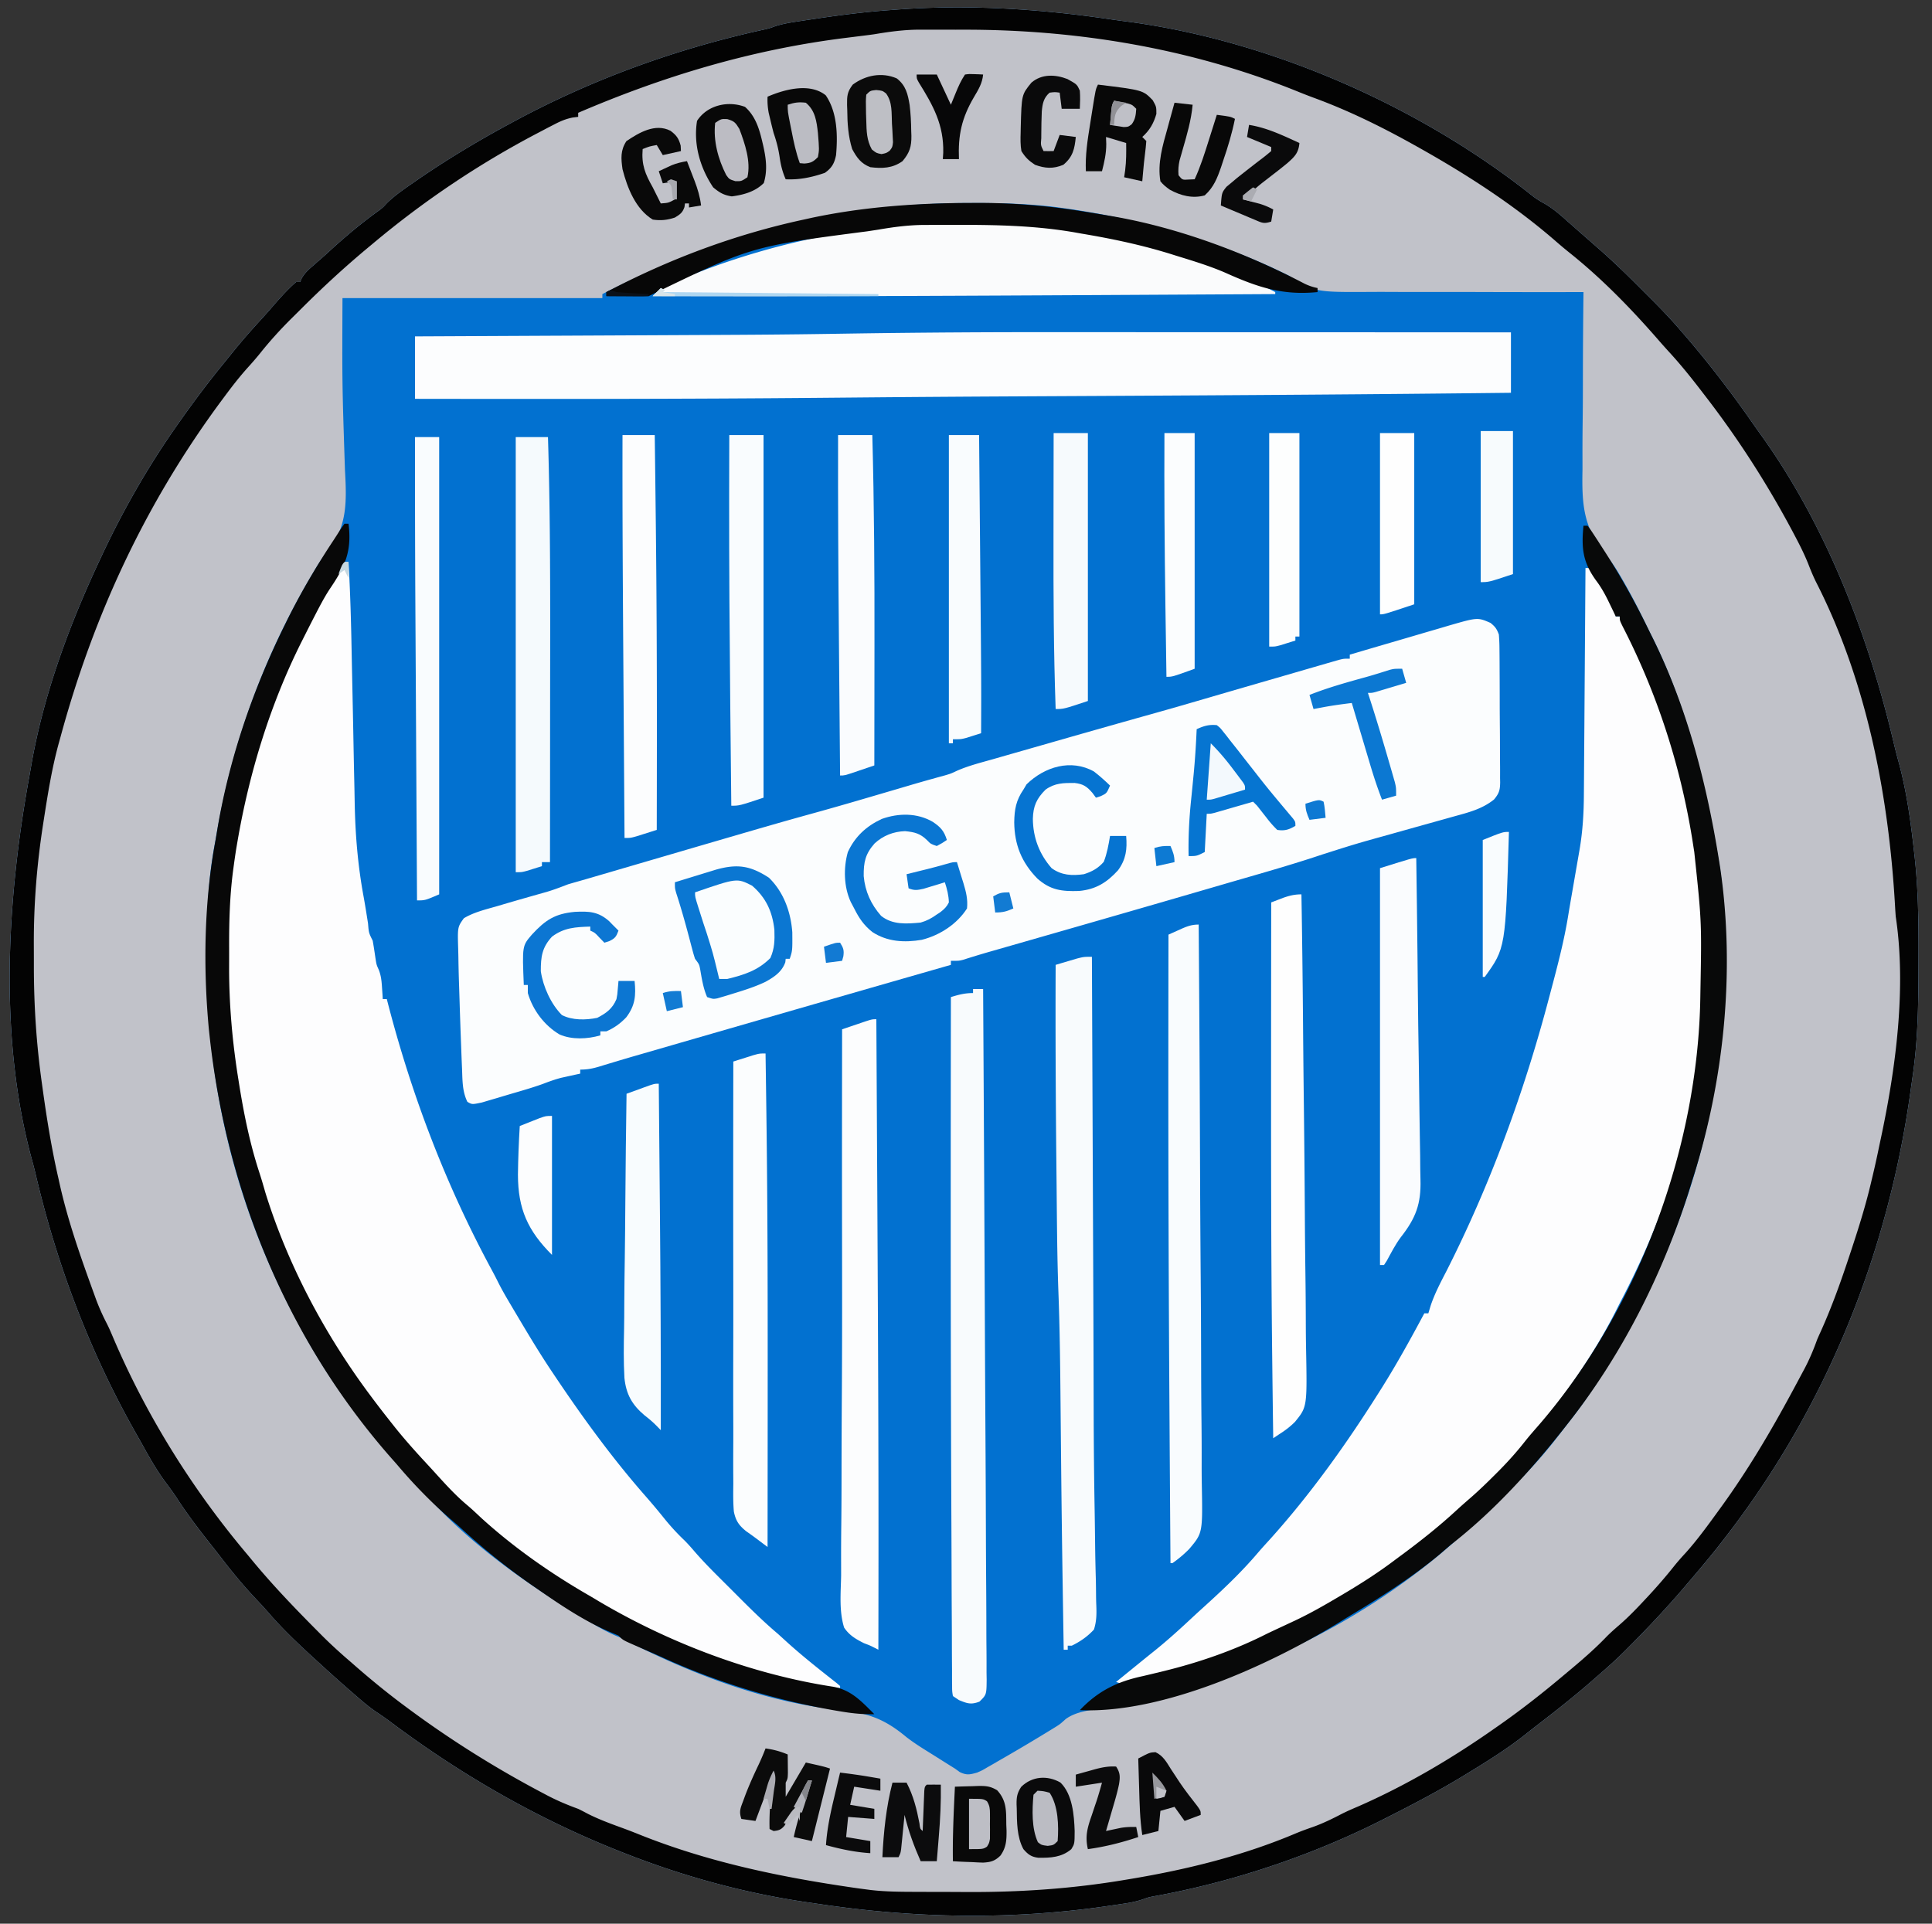 <svg xmlns="http://www.w3.org/2000/svg" width="959" height="955"><rect width="100%" height="100%" fill="#333333" stroke="none"/><path fill="#0271D0" d="M550.46 9.485c3.367.49 6.737.941 10.11 1.382 70.821 9.59 144.53 42.125 200.428 86.632 1.817 1.363 3.603 2.47 5.6 3.544 4.07 2.34 7.352 5.152 10.84 8.27.66.58 1.319 1.162 1.998 1.76q1.938 1.708 3.87 3.424c1.99 1.765 3.997 3.51 6.006 5.253q1.846 1.623 3.688 3.25l2.102 1.844c6.543 5.809 12.777 11.88 18.949 18.077q2.463 2.468 4.935 4.929C824.534 153.393 829.942 159 835 165l2.598 2.992c11.828 13.835 22.798 28.26 33.158 43.222a364 364 0 0 0 3.228 4.544c32.54 45.228 53.692 100.246 66.287 154.206.66 2.75 1.373 5.474 2.124 8.2 3.933 14.39 5.95 29.025 7.605 43.836l.267 2.298c1.904 16.704 2.095 33.341 2.045 50.14l-.007 4.174c-.045 18.88-.209 37.585-2.998 56.3a900 900 0 0 0-1.007 7.103C936.872 623.58 905.93 699.832 855 765l-2.129 2.738c-5.447 6.9-11.158 13.583-16.871 20.262l-1.836 2.148c-8.13 9.399-16.646 18.425-25.414 27.227l-1.967 1.98c-4.43 4.417-9.039 8.568-13.783 12.645q-1.606 1.407-3.21 2.816c-8.651 7.533-17.616 14.604-26.717 21.582a375 375 0 0 0-5.44 4.29C748.557 867.892 738.886 873.977 729 880l-2.14 1.313C714.564 888.82 701.85 895.5 689 902l-2.576 1.313c-35.591 18.006-74.912 31.133-114.18 38.182-2.382.494-2.382.494-5.161 1.499-2.972.97-5.75 1.545-8.837 2.006l-3.306.497-3.503.503-3.643.529c-46.819 6.641-94.04 5.75-140.762-1.227q-3.114-.462-6.23-.91c-31.28-4.576-61.37-12.81-90.802-24.392l-3.066-1.204c-40.502-16.107-77.945-37.682-112.825-63.765a145 145 0 0 0-7.234-5.082c-3.428-2.324-6.505-4.92-9.625-7.636l-1.861-1.61A779 779 0 0 1 160 827l-1.543-1.406c-8.865-8.086-17.648-16.19-25.46-25.32-2.02-2.3-4.104-4.528-6.202-6.754-6.167-6.567-11.808-13.405-17.28-20.556a677 677 0 0 0-5.035-6.429c-5.863-7.437-11.557-14.857-16.69-22.82-1.833-2.78-3.79-5.429-5.79-8.09-4.125-5.626-7.558-11.571-10.918-17.672a602 602 0 0 0-3.422-6.074c-23.026-40.62-39.328-83.623-49.978-129.04a217 217 0 0 0-1.854-7.179C-.704 515.065 3.463 446.083 14.62 385.094q.388-2.136.752-4.278C21.512 344.883 34.532 309.85 50 277l1.444-3.076C61.818 252.037 74.03 230.802 88 211l1.486-2.117c7.057-10.016 14.407-19.744 22.163-29.228a729 729 0 0 0 3.75-4.643c4.566-5.665 9.33-11.096 14.257-16.45a291 291 0 0 0 5.969-6.75c3.582-4.11 7.246-8.243 11.375-11.812h2l.719-1.738c1.56-2.755 3.391-4.374 5.781-6.45l2.723-2.386L161 127q2.471-2.247 4.937-4.5c7.096-6.383 14.44-12.47 22.211-18.016 1.986-1.525 1.986-1.525 4.016-3.75 3.663-3.532 7.66-6.342 11.836-9.234l2.65-1.843C221.242 79.607 236.41 70.417 252 62l2.52-1.37c39.46-21.351 81.549-36.55 125.363-46.087 2.254-.546 2.254-.546 4.931-1.528 3.42-1.09 6.706-1.691 10.252-2.234l2.022-.311q3.236-.493 6.474-.97l2.24-.335C417.838 7.37 429.855 5.865 442 5l2.199-.17c35.455-2.694 71.148-.532 106.261 4.655"/><path fill="#C1C2C9" d="M550.46 9.485c3.367.49 6.737.941 10.11 1.382 70.821 9.59 144.53 42.125 200.428 86.632 1.817 1.363 3.603 2.47 5.6 3.544 4.07 2.34 7.352 5.152 10.84 8.27.66.58 1.319 1.162 1.998 1.76q1.938 1.708 3.87 3.424c1.99 1.765 3.997 3.51 6.006 5.253q1.846 1.623 3.688 3.25l2.102 1.844c6.543 5.809 12.777 11.88 18.949 18.077q2.463 2.468 4.935 4.929C824.534 153.393 829.942 159 835 165l2.598 2.992c11.828 13.835 22.798 28.26 33.158 43.222a364 364 0 0 0 3.228 4.544c32.54 45.228 53.692 100.246 66.287 154.206.66 2.75 1.373 5.474 2.124 8.2 3.933 14.39 5.95 29.025 7.605 43.836l.267 2.298c1.904 16.704 2.095 33.341 2.045 50.14l-.007 4.174c-.045 18.88-.209 37.585-2.998 56.3a900 900 0 0 0-1.007 7.103C936.872 623.58 905.93 699.832 855 765l-2.129 2.738c-5.447 6.9-11.158 13.583-16.871 20.262l-1.836 2.148c-8.13 9.399-16.646 18.425-25.414 27.227l-1.967 1.98c-4.43 4.417-9.039 8.568-13.783 12.645q-1.606 1.407-3.21 2.816c-8.651 7.533-17.616 14.604-26.717 21.582a375 375 0 0 0-5.44 4.29C748.557 867.892 738.886 873.977 729 880l-2.14 1.313C714.564 888.82 701.85 895.5 689 902l-2.576 1.313c-35.591 18.006-74.912 31.133-114.18 38.182-2.382.494-2.382.494-5.161 1.499-2.972.97-5.75 1.545-8.837 2.006l-3.306.497-3.503.503-3.643.529c-46.819 6.641-94.04 5.75-140.762-1.227q-3.114-.462-6.23-.91c-31.28-4.576-61.37-12.81-90.802-24.392l-3.066-1.204c-40.502-16.107-77.945-37.682-112.825-63.765a145 145 0 0 0-7.234-5.082c-3.428-2.324-6.505-4.92-9.625-7.636l-1.861-1.61A779 779 0 0 1 160 827l-1.543-1.406c-8.865-8.086-17.648-16.19-25.46-25.32-2.02-2.3-4.104-4.528-6.202-6.754-6.167-6.567-11.808-13.405-17.28-20.556a677 677 0 0 0-5.035-6.429c-5.863-7.437-11.557-14.857-16.69-22.82-1.833-2.78-3.79-5.429-5.79-8.09-4.125-5.626-7.558-11.571-10.918-17.672a602 602 0 0 0-3.422-6.074c-23.026-40.62-39.328-83.623-49.978-129.04a217 217 0 0 0-1.854-7.179C-.704 515.065 3.463 446.083 14.62 385.094q.388-2.136.752-4.278C21.512 344.883 34.532 309.85 50 277l1.444-3.076C61.818 252.037 74.03 230.802 88 211l1.486-2.117c7.057-10.016 14.407-19.744 22.163-29.228a729 729 0 0 0 3.75-4.643c4.566-5.665 9.33-11.096 14.257-16.45a291 291 0 0 0 5.969-6.75c3.582-4.11 7.246-8.243 11.375-11.812h2l.719-1.738c1.56-2.755 3.391-4.374 5.781-6.45l2.723-2.386L161 127q2.471-2.247 4.937-4.5c7.096-6.383 14.44-12.47 22.211-18.016 1.986-1.525 1.986-1.525 4.016-3.75 3.663-3.532 7.66-6.342 11.836-9.234l2.65-1.843C221.242 79.607 236.41 70.417 252 62l2.52-1.37c39.46-21.351 81.549-36.55 125.363-46.087 2.254-.546 2.254-.546 4.931-1.528 3.42-1.09 6.706-1.691 10.252-2.234l2.022-.311q3.236-.493 6.474-.97l2.24-.335C417.838 7.37 429.855 5.865 442 5l2.199-.17c35.455-2.694 71.148-.532 106.261 4.655M299 146v2H170c-.173 42.62-.173 42.62 1.225 85.224.907 16.4 1.305 28.942-9.772 41.998-2.276 2.785-4.077 5.804-5.89 8.903l-1.076 1.804c-23.198 39.364-39.2 82.664-46.904 127.69q-.569 3.3-1.186 6.59c-3.358 18.096-3.769 35.932-3.772 54.291l-.006 3.475C102.631 540.852 117.961 601.727 148 657l1.133 2.11c12.33 22.924 27.71 44.34 44.867 63.89l1.848 2.148a475 475 0 0 0 22.84 24.665l1.545 1.559C234.398 765.48 250.443 777.852 267 789l2.093 1.41c8.221 5.497 16.61 10.677 25.157 15.653l2.42 1.41c3.713 2.134 7.318 4.005 11.33 5.527a491 491 0 0 1 6.312 3.188c31.886 16.062 67.967 29.332 103.654 32.886 13.397 1.456 21.543 4.634 31.78 13.163 4.426 3.463 9.242 6.352 14.004 9.326l2.855 1.804c2.46 1.553 4.922 3.101 7.395 4.633l2.419 1.746c3.368 1.636 5.015 1.261 8.581.254 2.543-1.1 2.543-1.1 4.984-2.555l2.809-1.597 2.957-1.723 3.066-1.762a953 953 0 0 0 23.371-13.925l1.98-1.217c2.108-1.35 2.108-1.35 4.856-3.826 5.053-3.648 11.375-4.228 17.377-5.305 3.827-.692 7.641-1.454 11.455-2.215l2.344-.466c60.49-12.188 120.827-42.12 166.324-84.143a165 165 0 0 1 4.138-3.686c5.727-4.901 11.07-10.157 16.385-15.495q2.272-2.278 4.554-4.548c7.324-7.319 14.226-14.862 20.587-23.037l1.4-1.798q1.467-1.887 2.926-3.778a929 929 0 0 1 2.978-3.832C787.483 694.845 794.437 684.21 801 673l1.06-1.786A406 406 0 0 0 809 659l1.331-2.422c29.835-54.692 45.964-115.44 45.919-177.765l-.002-2.736c-.042-16.774-.414-33.394-3.31-49.952l-.66-3.815c-6.611-37.528-16.014-74.206-33.307-108.383a380 380 0 0 1-2.76-5.61c-3.41-7.006-6.994-13.885-10.899-20.63l-1.16-2.013c-2.26-3.814-4.609-7.331-7.462-10.729-10.966-13.423-11.503-25.088-11.178-41.957q.003-3.826-.012-7.653c-.008-5.975.04-11.948.118-17.922.086-6.816.096-13.63.101-20.446.012-13.99.115-27.978.281-41.967l-2.004.004q-24.23.046-48.46-.032a4183 4183 0 0 0-23.435-.017q-10.223.027-20.446-.027a935 935 0 0 0-10.808-.003c-28.022.164-28.022.164-40.847-7.925-2.29-1.179-4.608-2.275-6.938-3.375l-2.043-.967c-32.524-14.789-68.278-24.56-103.644-29.408-.838-.115-1.677-.23-2.54-.35-14.207-1.832-28.346-2.104-42.648-2.087l-2.882.001c-63.762.11-123.697 16.28-180.305 45.186"/><path fill="#FBFDFE" d="M739.875 309.25c2.36 1.943 3.06 2.908 4.125 5.75a96 96 0 0 1 .306 7.627l.026 2.312c.024 2.52.032 5.038.04 7.557l.026 5.26q.024 5.513.028 11.024c.005 4.705.043 9.41.088 14.116.03 3.62.037 7.242.038 10.863q.006 2.603.038 5.204c.027 2.428.022 4.853.01 7.28l.044 2.166c-.056 3.866-.53 5.452-3.02 8.476-6.022 4.854-12.877 6.489-20.206 8.513l-3.417.96a4575 4575 0 0 1-10.813 3.017q-7.073 1.978-14.145 3.96l-3.44.963c-16.73 4.657-16.73 4.657-33.277 9.92-15.847 5.326-31.973 9.815-48.021 14.486l-6.97 2.03c-29.864 8.706-59.757 17.312-89.66 25.889l-4.98 1.428a20164 20164 0 0 1-13.359 3.83l-1.965.562a444 444 0 0 0-13.353 4.062C476 477 476 477 472 477v2l-2.479.712a67151 67151 0 0 0-150.135 43.273l-4.163 1.203a900 900 0 0 0-10.916 3.23l-2.342.704q-2.22.669-4.435 1.351C294.16 530.486 291.56 531 288 531v2l-2.562.55-3.438.763-3.375.738c-3.147.824-6.075 1.87-9.104 3.042-5.306 1.91-10.738 3.45-16.15 5.033a1018 1018 0 0 0-6.39 1.91q-2.046.6-4.09 1.198l-3.718 1.101c-4.85 1.016-4.85 1.016-7.173-.335-2.485-5.018-2.431-10.4-2.633-15.89l-.127-2.928c-.132-3.143-.25-6.287-.365-9.432l-.122-3.237c-.243-6.491-.46-12.982-.66-19.475q-.132-4.27-.276-8.541a703 703 0 0 1-.28-12.011q-.037-2.16-.104-4.317c-.327-10.922-.327-10.922 2.817-15.31 4.926-2.962 10.768-4.356 16.25-5.921l3.527-1.046c3.32-.98 6.645-1.941 9.973-2.892l2.45-.701q4.418-1.26 8.843-2.498c3.652-1.08 7.154-2.43 10.707-3.801 1.576-.46 3.152-.916 4.732-1.36 2.814-.794 5.62-1.615 8.426-2.437l3.575-1.045 3.833-1.123 10.39-3.04c72-21.067 72-21.067 94.19-27.218 12.14-3.384 24.226-6.961 36.318-10.515l2.564-.753q2.496-.734 4.99-1.47a760 760 0 0 1 11.086-3.186l3.697-1.029 3.15-.86c3.09-.912 3.09-.912 6.077-2.324 5.694-2.505 11.751-4.004 17.722-5.702l4.092-1.176q5.452-1.564 10.906-3.12 4.517-1.29 9.033-2.585c18.183-5.214 36.373-10.403 54.59-15.495 10.002-2.798 19.974-5.694 29.942-8.608 10.521-3.076 21.048-6.132 31.578-9.178q4.998-1.445 9.994-2.897 5.878-1.708 11.76-3.406l3.635-1.06 3.344-.964 2.937-.85C667 327 667 327 670 327v-2q11.325-3.345 22.663-6.65 5.266-1.533 10.526-3.087 5.083-1.5 10.173-2.976c1.914-.558 3.825-1.126 5.736-1.695 14.35-4.137 14.35-4.137 20.777-1.342"/><path fill="#FDFDFE" d="M171 279h2c.86 14.768 1.262 29.526 1.54 44.315q.113 5.98.242 11.96l.044 2.064.088 4.172c.196 9.24.388 18.482.557 27.723q.174 9.434.386 18.867.112 4.95.195 9.903c.268 16.056 1.53 31.47 4.453 47.268.798 4.398 1.487 8.813 2.183 13.228.369 4.622.369 4.622 2.312 8.5.541 2.965.965 5.94 1.402 8.922.485 3.036.485 3.036 1.625 5.574 1.161 2.988 1.388 5.624 1.598 8.817l.227 3.238L190 496h2l.528 2.06c11.974 46.159 28.918 90.535 51.632 132.514 1.112 2.071 2.2 4.156 3.238 6.265 1.586 3.13 3.293 6.14 5.079 9.161l2.018 3.416 3.224 5.427c5.253 8.835 10.546 17.623 16.281 26.157l1.406 2.103c13.848 20.652 28.487 40.782 44.888 59.488 3.26 3.72 6.423 7.49 9.519 11.346a112 112 0 0 0 10.07 10.918c1.752 1.776 3.344 3.575 4.957 5.473 5.249 6.044 10.972 11.633 16.639 17.281a2754 2754 0 0 1 5.851 5.858c6.055 6.058 12.12 12.006 18.67 17.533q2.412 2.18 4.813 4.375c6.166 5.562 12.594 10.782 19.105 15.934l2.77 2.191 2.511 1.969L417 837v1c-8.914-.435-17.188-2.005-25.812-4.25l-3.757-.963c-7.908-2.057-15.718-4.202-23.388-7.036-2.446-.9-4.903-1.766-7.36-2.638-46.641-16.785-88.845-41.906-125.145-75.693a447 447 0 0 0-4.718-4.283c-4.918-4.424-9.674-8.852-13.93-13.934-1.965-2.29-4.018-4.484-6.089-6.679-6.742-7.168-12.896-14.657-18.801-22.524l-1.535-2.034c-22.6-30.12-40.86-63.475-53.465-98.966l-.823-2.273C122.36 569.46 117.086 540.754 114 512l-.294-2.723c-1.057-11.457-.95-22.969-.956-34.464l-.002-3.389c.016-16.347.412-32.287 3.252-48.424l.552-3.257C122.505 385.165 132.92 351.695 148 320l1.097-2.32c3.76-7.89 7.881-15.582 12.09-23.243l1.225-2.238c2.585-4.637 5.314-9.012 8.588-13.199M787 282h3c2.01 3.431 4.007 6.871 6 10.313l1.734 2.958 1.641 2.842 1.523 2.619C802 303 802 303 802 306h2c25.92 51.745 41.6 107.119 41.188 165.188l-.029 6.301c-.032 5.837-.09 11.674-.159 17.511l-.022 2.153C844.487 543.29 831.834 589.476 812 631l-1.061 2.228a412 412 0 0 1-5.95 11.864 521 521 0 0 0-2.993 5.892C790.608 673.386 776.136 693.796 760 713l-2.52 3.082c-6.2 7.498-12.853 14.473-19.73 21.356l-2.544 2.546c-4.913 4.869-9.942 9.53-15.206 14.016l-2.738 2.379c-17.366 14.73-36.11 27.745-55.918 38.956l-2.324 1.317-2.06 1.156c-2.023 1.184-2.023 1.184-4.016 2.752-2.167 1.605-4.415 2.56-6.9 3.578-4.108 1.732-8.092 3.74-12.106 5.674Q628.473 812.417 623 815l-3.605 1.707c-16.053 7.239-33.287 11.87-50.27 16.356-1.165.31-2.33.622-3.53.943l-3.275.842-2.898.75C557 836 557 836 554 835l1.294-1.05q5.235-4.25 10.464-8.505 3.636-2.96 7.297-5.89c6.722-5.406 13.04-11.168 19.335-17.058a445 445 0 0 1 4.645-4.25c9.537-8.633 18.964-17.486 27.3-27.302 1.966-2.297 4.002-4.524 6.04-6.758 20.046-22.27 37.64-46.889 53.625-72.187l1.445-2.28c7.74-12.272 14.716-24.928 21.555-37.72h2l1.125-3.75c2.023-6.058 4.948-11.588 7.875-17.25 21.872-43.16 38.695-89.224 51-136l.835-3.138c3.304-12.408 6.542-24.717 8.598-37.4.654-3.996 1.345-7.985 2.04-11.974l.787-4.545q.603-3.485 1.21-6.97.599-3.43 1.19-6.86l.363-2.065c1.582-9.207 2.135-18.201 2.182-27.544l.03-3.699q.038-4.98.068-9.959.035-5.218.076-10.438.074-9.865.138-19.729.076-11.238.16-22.477.17-23.1.323-46.202"/><path fill="#030303" d="M550.46 9.485c3.367.49 6.737.941 10.11 1.382 70.821 9.59 144.53 42.125 200.428 86.632 1.817 1.363 3.603 2.47 5.6 3.544 4.07 2.34 7.352 5.152 10.84 8.27.66.58 1.319 1.162 1.998 1.76q1.938 1.708 3.87 3.424c1.99 1.765 3.997 3.51 6.006 5.253q1.846 1.623 3.688 3.25l2.102 1.844c6.543 5.809 12.777 11.88 18.949 18.077q2.463 2.468 4.935 4.929C824.534 153.393 829.942 159 835 165l2.598 2.992c11.828 13.835 22.798 28.26 33.158 43.222a364 364 0 0 0 3.228 4.544c32.54 45.228 53.692 100.246 66.287 154.206.66 2.75 1.373 5.474 2.124 8.2 3.933 14.39 5.95 29.025 7.605 43.836l.267 2.298c1.904 16.704 2.095 33.341 2.045 50.14l-.007 4.174c-.045 18.88-.209 37.585-2.998 56.3a900 900 0 0 0-1.007 7.103C936.872 623.58 905.93 699.832 855 765l-2.129 2.738c-5.447 6.9-11.158 13.583-16.871 20.262l-1.836 2.148c-8.13 9.399-16.646 18.425-25.414 27.227l-1.967 1.98c-4.43 4.417-9.039 8.568-13.783 12.645q-1.606 1.407-3.21 2.816c-8.651 7.533-17.616 14.604-26.717 21.582a375 375 0 0 0-5.44 4.29C748.557 867.892 738.886 873.977 729 880l-2.14 1.313C714.564 888.82 701.85 895.5 689 902l-2.576 1.313c-35.591 18.006-74.912 31.133-114.18 38.182-2.382.494-2.382.494-5.161 1.499-2.972.97-5.75 1.545-8.837 2.006l-3.306.497-3.503.503-3.643.529c-46.819 6.641-94.04 5.75-140.762-1.227q-3.114-.462-6.23-.91c-31.28-4.576-61.37-12.81-90.802-24.392l-3.066-1.204c-40.502-16.107-77.945-37.682-112.825-63.765a145 145 0 0 0-7.234-5.082c-3.428-2.324-6.505-4.92-9.625-7.636l-1.861-1.61A779 779 0 0 1 160 827l-1.543-1.406c-8.865-8.086-17.648-16.19-25.46-25.32-2.02-2.3-4.104-4.528-6.202-6.754-6.167-6.567-11.808-13.405-17.28-20.556a677 677 0 0 0-5.035-6.429c-5.863-7.437-11.557-14.857-16.69-22.82-1.833-2.78-3.79-5.429-5.79-8.09-4.125-5.626-7.558-11.571-10.918-17.672a602 602 0 0 0-3.422-6.074c-23.026-40.62-39.328-83.623-49.978-129.04a217 217 0 0 0-1.854-7.179C-.704 515.065 3.463 446.083 14.62 385.094q.388-2.136.752-4.278C21.512 344.883 34.532 309.85 50 277l1.444-3.076C61.818 252.037 74.03 230.802 88 211l1.486-2.117c7.057-10.016 14.407-19.744 22.163-29.228a729 729 0 0 0 3.75-4.643c4.566-5.665 9.33-11.096 14.257-16.45a291 291 0 0 0 5.969-6.75c3.582-4.11 7.246-8.243 11.375-11.812h2l.719-1.738c1.56-2.755 3.391-4.374 5.781-6.45l2.723-2.386L161 127q2.471-2.247 4.937-4.5c7.096-6.383 14.44-12.47 22.211-18.016 1.986-1.525 1.986-1.525 4.016-3.75 3.663-3.532 7.66-6.342 11.836-9.234l2.65-1.843C221.242 79.607 236.41 70.417 252 62l2.52-1.37c39.46-21.351 81.549-36.55 125.363-46.087 2.254-.546 2.254-.546 4.931-1.528 3.42-1.09 6.706-1.691 10.252-2.234l2.022-.311q3.236-.493 6.474-.97l2.24-.335C417.838 7.37 429.855 5.865 442 5l2.199-.17c35.455-2.694 71.148-.532 106.261 4.655M434 17c-2.482.352-4.965.659-7.453.965l-3.847.48-3.95.493C372.734 24.792 329.573 37.732 287 56v2l-2.645.333c-3.439.684-5.932 1.731-9.039 3.335l-3.275 1.686-3.479 1.834-1.798.941C237.626 81.406 210.197 99.845 185 121l-3.14 2.613c-11.316 9.47-22.095 19.435-32.525 29.866a1193 1193 0 0 1-4.599 4.56c-5.572 5.54-10.741 11.217-15.644 17.373-1.998 2.471-4.072 4.835-6.205 7.19-3.955 4.405-7.546 9.022-11.075 13.773l-1.952 2.621C72.339 249.696 46.458 305.263 30 366l-.772 2.769c-3.43 12.403-5.437 25.032-7.416 37.731l-.384 2.45c-3.164 20.346-4.749 40.316-4.634 60.917.019 3.393.02 6.787.02 10.18.029 19.437 1.25 38.205 3.936 57.453l.404 2.926C23.228 555.413 25.61 570.246 29 585l.556 2.519c4.185 18.842 10.672 37.05 17.256 55.169l.805 2.226c1.575 4.248 3.396 8.281 5.48 12.305 1.132 2.233 2.103 4.53 3.075 6.837C72.722 702.912 95.742 739.769 123 772l2.465 2.988c10.179 12.29 21.22 23.77 32.472 35.075l2.077 2.09c4.5 4.485 9.165 8.712 13.986 12.847q1.694 1.477 3.387 2.957c7.657 6.644 15.468 13.004 23.613 19.043l2.047 1.52c21.05 15.56 43.167 29.394 66.328 41.605l2.573 1.361c4.927 2.557 9.838 4.616 15.052 6.514 1.515.74 3.018 1.508 4.5 2.313 5.508 2.808 11.218 4.92 17.016 7.03a290 290 0 0 1 9.093 3.5c33.356 13.346 68.369 20.73 103.797 25.958l2.179.324c2.136.31 4.274.598 6.415.875l2.223.29c7.657.884 15.312.893 23.011.913l2.2.009q5.79.022 11.58.028 4.683.007 9.365.041c27.13.196 53.633-1.564 80.433-6.093l2.335-.388c27.855-4.643 55.777-11.511 81.85-22.538 2.867-1.205 5.75-2.249 8.69-3.262 5.013-1.785 9.676-4.08 14.391-6.535 2.599-1.303 5.227-2.451 7.903-3.582 23.8-10.406 46.793-23.939 68.019-38.883l2.084-1.454C755.511 848.553 766.356 840.003 777 831l3.86-3.234c5.877-4.954 11.57-9.967 16.882-15.536 1.95-1.925 3.941-3.695 6.02-5.476 4.33-3.76 8.268-7.81 12.175-12.004l2.116-2.258c4.546-4.889 8.87-9.875 13.021-15.105 1.837-2.277 3.757-4.424 5.738-6.574C842.69 764.253 847.83 757.119 853 750l1.714-2.359c12.82-17.747 23.88-36.396 34.286-55.641l1.354-2.5q2.052-3.807 4.083-7.625l1.253-2.332c2.508-4.752 4.495-9.486 6.31-14.543a155 155 0 0 1 1.812-4.062c5.534-12.289 10.024-24.905 14.25-37.688l.796-2.395c3.817-11.518 7.417-23.023 10.142-34.855l.496-2.073a448 448 0 0 0 2.973-13.368q.552-2.66 1.125-5.317c7.44-34.915 12.755-74.685 7.406-110.242a211 211 0 0 1-.36-5.543c-3.157-54.755-14.089-111.422-39.242-160.605-1.29-2.632-2.407-5.261-3.464-7.993-1.96-5.057-4.334-9.819-6.872-14.609l-1.44-2.727C876.96 239.796 862.466 217.262 846 196l-1.441-1.878c-5.2-6.773-10.496-13.368-16.293-19.645a331 331 0 0 1-5.567-6.262c-13.51-15.474-27.93-30.259-44.023-43.063-2.413-1.94-4.76-3.943-7.097-5.974C750.366 100.84 726.464 85.6 702 72l-1.85-1.03c-15.536-8.601-31.383-16.333-48.06-22.443a269 269 0 0 1-8.8-3.441c-52.797-21.222-109.407-30.55-166.111-30.347-3.602.011-7.203 0-10.804-.012q-3.511 0-7.023.007l-3.186-.012C448.619 14.77 441.43 15.74 434 17"/><path fill="#FCFDFE" d="M528.318 164.896q11.574.011 23.149.01 20.613.004 41.227.019a104071 104071 0 0 0 54.878.025q51.214.016 102.428.05v30c-68.01.784-136.02 1.212-204.034 1.561l-35.513.185-2.927.016c-25.41.134-50.82.295-76.23.523l-3.987.036q-9.628.085-19.255.174c-67.352.613-134.7.608-202.054.505v-31l6.697-.031q31.776-.15 63.552-.308a86066 86066 0 0 1 32.645-.158q14.289-.066 28.578-.14 7.51-.039 15.02-.072c19.633-.086 39.265-.227 58.897-.53l2.169-.034 8.85-.136c35.305-.545 70.6-.73 105.91-.695"/><path fill="#080808" d="M171 260h2c1.734 13.837-1.75 21.298-9.439 32.596-2.68 4.128-4.932 8.47-7.186 12.841l-1.384 2.682A1197 1197 0 0 0 151 316c-.4.79-.8 1.58-1.21 2.394-15.675 31.203-26.11 65.355-31.977 99.731l-.47 2.74c-.493 3.04-.93 6.083-1.343 9.135l-.268 1.973c-1.7 12.895-2.044 25.673-1.993 38.67.011 3.221 0 6.443-.012 9.666-.015 18.86 1.648 37.27 4.648 55.878l.33 2.066c2.4 15.026 5.354 29.587 10.096 44.052 1.037 3.196 1.969 6.4 2.887 9.633C142.916 628.16 161.34 662.686 184 693l1.339 1.794A548 548 0 0 0 194 706l2.234 2.824c5.18 6.438 10.67 12.549 16.298 18.59a593 593 0 0 1 4.554 4.988c4.75 5.235 9.453 10.345 14.89 14.883 2.4 2.034 4.668 4.188 6.962 6.34 16.094 14.652 34.46 27.497 53.302 38.354 1.676.972 3.338 1.969 4.998 2.966 35.038 20.729 76.027 36.268 116.325 42.43 7.468 1.37 12.146 5.372 17.437 10.625l1.797 1.781L434 851c-5.323.133-10.312-.333-15.562-1.187l-2.488-.404c-29.797-5.013-59.357-13.923-86.858-26.465a552 552 0 0 0-7.014-3.092q-2.476-1.083-4.953-2.164l-2.364-1.024c-5.535-2.438-5.535-2.438-7.761-4.664a318 318 0 0 0-4.984-2.12C289.598 804.461 278.08 796.72 267 789l-1.748-1.202c-12.712-8.75-24.751-18.401-36.115-28.845-1.906-1.742-3.852-3.413-5.824-5.078-9.419-8.208-18.277-17.317-26.313-26.875l-2.586-2.922C142.708 665.44 112.344 591.325 104 514l-.315-2.854c-2.89-30.944-2.39-63.592 3.315-94.146q.552-3.292 1.098-6.586C114.03 375.926 125.572 342.358 141 311l1.43-2.917c6.855-13.863 14.596-27 23.129-39.896a220 220 0 0 0 2.664-4.136c.875-1.383 1.818-2.724 2.777-4.051"/><path fill="#080909" d="M786 261h2c1.445 1.826 1.445 1.826 3.125 4.398l1.877 2.866 1.998 3.111 2.043 3.16C805.19 287.254 812.446 300.39 819 314l1.824 3.668c16.979 34.578 26.63 72.531 32.614 110.457l.46 2.878C861.367 482.17 855.772 536.974 840 586l-1.836 5.898C825.137 633.013 804.85 673.116 778 707l-1.42 1.81C760.003 729.885 741.222 750.553 720 767q-2.721 2.34-5.437 4.688c-14.093 11.732-29.678 21.53-45.357 30.979-1.804 1.09-3.596 2.2-5.386 3.313C629.657 826.825 576.96 850.82 536 849c9.144-9.614 18.605-14.197 31.438-16.937a808 808 0 0 0 8.183-1.961l2.093-.505c17.634-4.32 35.111-10.36 51.286-18.597 3.012-1.435 6.038-2.841 9.063-4.25q2.08-.974 4.16-1.953l1.773-.833c7.227-3.477 14.106-7.444 21.004-11.527l1.835-1.085C675.894 785.981 684.62 780.39 693 774l3.145-2.324c9.393-6.96 18.432-14.146 27.02-22.086 2.199-2.009 4.421-3.968 6.675-5.914 4.19-3.656 8.169-7.492 12.097-11.426l2.122-2.124c4.57-4.624 8.809-9.332 12.82-14.45 1.929-2.434 3.941-4.767 5.993-7.098C812.71 651.511 842.87 570.36 844 495l.04-2.517c.642-34.873.642-34.873-3.04-69.483q-.534-3.398-1.066-6.797c-5.96-36.729-17.547-72.361-34.61-105.454C804 308 804 308 804 306h-2l-1.215-2.57-1.722-3.555-.927-1.92c-1.654-3.332-3.382-6.416-5.605-9.404-6.821-9.222-7.644-16.196-6.531-27.551"/><path fill="#FAFBFC" d="m461.395 110.664 3.45-.025c3.656-.02 7.311-.02 10.967-.014h3.79c19.475.034 38.209.93 57.398 4.375l3.596.616c12.337 2.129 24.473 4.56 36.404 8.384q2.44.745 4.883 1.488a546 546 0 0 1 29.867 10.137l2.955 1.09c6.312 2.385 12.32 5.151 18.295 8.285v1q-45.75.258-91.5.5l-3.404.018c-56.803.3-113.605.586-170.408.544l-3.548-.002q-20.07-.015-40.14-.06c3.003-3.126 5.389-4.868 9.418-6.516l3.26-1.34 3.51-1.394 3.672-1.466c28.712-11.353 59.023-19.188 89.703-22.952 1.762-.24 3.52-.516 5.273-.813 7.571-1.277 14.887-1.837 22.559-1.855"/><path fill="#F8FBFD" d="M483 491h5a100216 100216 0 0 1 .89 171.87c.076 16.856.17 33.712.272 50.568q.143 23.557.218 47.114.044 14.055.149 28.108.068 9.532.077 19.066c.004 3.633.018 7.264.059 10.897.043 3.899.04 7.797.032 11.697l.06 3.45c-.07 7.554-.07 7.554-3.57 11-4.168 1.609-6.12.918-10.187-.77l-3-2c-.385-2.351-.385-2.351-.399-5.37l-.038-3.476.005-3.855-.031-4.071a1917 1917 0 0 1-.043-11.241c-.01-4.047-.036-8.094-.06-12.14-.045-7.958-.073-15.916-.096-23.873q-.029-9.72-.075-19.437l-.013-2.793-.013-2.805c-.4-85.979-.34-171.96-.237-257.939 3.877-1.193 6.916-2 11-2zM542 475a681801 681801 0 0 1 .436 105.38l.155 37.05.009 2.138.063 14.893c.063 14.647.121 29.294.155 43.941q.021 9.12.045 18.238l.01 3.961c.045 16.519.2 33.03.494 49.547.098 5.84.168 11.68.237 17.52q.099 7.852.327 15.703c.078 3.121.112 6.243.132 9.365q.028 2.112.115 4.221c.173 4.237.144 7.996-1.178 12.043-3.246 3.498-6.721 5.907-11 8h-2v2h-2q-.224-13.594-.437-27.187l-.034-2.148a10660 10660 0 0 1-.846-66.9c-.082-8.17-.164-16.342-.237-24.513-.17-18.92-.36-37.824-1.075-56.733-.64-17.737-.73-35.488-.903-53.234q-.046-4.6-.095-9.197c-.348-33.364-.51-66.723-.373-100.088a1371 1371 0 0 1 6.75-2l3.797-1.125C538 475 538 475 542 475"/><path fill="#FCFDFE" d="M435 506q.258 45.906.5 91.813l.018 3.417c.303 57.549.586 115.096.545 172.645l-.003 3.654q-.015 20.735-.06 41.471l-1.584-.811c-2.51-1.276-2.51-1.276-5.598-2.448-4.083-2.065-7.245-3.893-9.818-7.741-2.554-8.161-1.645-17.293-1.488-25.73q.002-4.01-.012-8.021c-.011-5.776.024-11.551.092-17.327.098-8.398.123-16.795.129-25.194.01-13.062.066-26.123.151-39.184.14-21.714.146-43.426.116-65.14l-.027-21.959-.006-5.41a25801 25801 0 0 1 .015-64.006L418 511q3.686-1.255 7.375-2.5l2.117-.723C432.773 506 432.773 506 435 506"/><path fill="#F9FCFE" d="M595 459c.298 38.362.527 76.724.664 115.086l.05 13.6.01 2.735c.057 14.596.16 29.19.279 43.786q.182 22.479.22 44.959c.018 9.241.074 18.48.18 27.721.069 6.345.09 12.688.073 19.033-.009 3.657.004 7.31.074 10.966.441 24.168.441 24.168-6.255 32.105A59 59 0 0 1 582 776h-1a108394 108394 0 0 1-.518-77.839c-.365-57.554-.576-115.106-.544-172.661v-2.39q.017-29.556.062-59.11 2.155-.971 4.313-1.937l2.425-1.09c2.926-1.259 5.05-1.973 8.262-1.973"/><path fill="#FEFEFE" d="M646 444c.369 21.096.61 42.193.788 63.292a9545 9545 0 0 0 .42 41.413q.322 26.81.483 53.624c.059 9.613.139 19.225.271 28.837.115 8.335.188 16.669.209 25.005.012 4.331.044 8.66.128 12.992.55 29.299.55 29.299-5.53 36.75-2.435 2.421-4.857 4.254-7.769 6.087l-3 2c-.187-13.208-.35-26.416-.5-39.625l-.036-3.169c-.546-48.818-.549-97.635-.527-146.456l.002-2.876q.016-36.938.061-73.874 1.874-.722 3.75-1.437l2.11-.81c3.179-1.119 5.751-1.753 9.14-1.753"/><path fill="#FBFDFE" d="M380 523a11855 11855 0 0 1 .536 39.352c.547 44.965.549 89.93.526 134.898v2.651q-.017 34.05-.062 68.099l-1.594-1.197-2.129-1.598-2.215-1.67a156 156 0 0 0-4.558-3.258c-3.645-2.934-5.286-5.203-6.227-9.841-.41-4.619-.333-9.234-.277-13.866q-.012-2.712-.033-5.426c-.03-4.964-.009-9.927.02-14.89.022-5.27-.002-10.54-.02-15.81-.026-9.299-.02-18.597.002-27.896a8952 8952 0 0 0 .016-35.099l-.014-11.275c-.044-33.058-.023-66.116.029-99.174q3.154-1.007 6.313-2l3.55-1.125C377 523 377 523 380 523"/><path fill="#F5FAFD" d="M256 217h16c1.255 40.93 1.121 81.858 1.072 122.801q-.016 14.465-.022 28.929-.015 29.635-.05 59.27h-4v2a895 895 0 0 1-4.812 1.5l-2.708.844C259 433 259 433 256 433z"/><path fill="#070707" d="m481.75 100.75 2.716-.016c17.714-.08 35.164 1.334 52.659 4.141l3.329.53q4.776.779 9.546 1.595l2.537.428c32.715 5.697 65.677 18.071 95.08 33.443 2.144 1.016 4.066 1.66 6.383 2.129v2c-17.531 1.755-29.916-2.48-45.802-9.615-7.847-3.398-16.035-5.87-24.198-8.385l-2.518-.792C566.862 121.645 552.097 118.53 537 116l-3.377-.603c-19.26-3.354-38.294-3.769-57.81-3.772l-3.726-.006c-3.565 0-7.128.019-10.692.045l-3.201.007c-7.544.094-14.767 1.048-22.194 2.329q-2.697.418-5.395.824c-57.804 7.51-57.804 7.51-108.605 32.176a76 76 0 0 1-4.691.098l-2.862-.01-3.01-.025-3.021-.014q-3.708-.018-7.416-.049v-2c31.045-16.363 63.678-28.601 98-36l3.898-.863c26.06-5.512 52.28-7.308 78.852-7.387"/><path fill="#FAFCFE" d="M703 426c.233 16.338.457 32.677.62 49.016l.03 2.956q.06 6.05.117 12.1c.119 12.54.276 25.08.496 37.621.142 8.145.246 16.29.324 24.434.049 4.87.115 9.737.225 14.605.103 4.596.157 9.19.176 13.787q.023 2.516.1 5.03c.362 12.168-2.334 19.222-9.843 28.772-2.684 3.62-4.708 7.637-6.87 11.581L687 628h-2V431c16-5 16-5 18-5"/><path fill="#FCFDFE" d="M309 216h16q.266 20.594.5 41.188l.036 3.157c.403 35.698.554 71.392.526 107.092l-.002 3.414A31935 31935 0 0 1 326 412q-3.154 1.007-6.312 2l-3.551 1.125C313 416 313 416 310 416q-.198-28.928-.391-57.854-.09-13.44-.182-26.88c-.264-38.422-.52-76.842-.427-115.266"/><path fill="#F9FCFE" d="M362 216h17v180c-12 4-12 4-16 4q-.26-24.344-.5-48.687l-.036-3.652c-.326-33.283-.561-66.564-.526-99.848l.002-2.513q.017-14.65.06-29.3"/><path fill="#FAFCFE" d="M416 216h17c.929 34.826 1.129 69.627 1.069 104.464q-.013 9.116-.019 18.232-.015 20.652-.05 41.304-3.686 1.255-7.375 2.5l-2.117.723C419.227 385 419.227 385 417 385q-.2-22.643-.391-45.285-.09-10.522-.182-21.045c-.302-34.224-.502-68.445-.427-102.67"/><path fill="#0B77D2" d="M381.688 435.75c7.321 7.124 10.856 17.014 11.593 27.094.075 9.087.075 9.087-1.281 13.156h-2l-.187 1.688c-1.687 4.8-5.573 7.378-9.875 9.75-5.282 2.512-10.795 4.226-16.375 5.937l-2.694.834-2.553.752-2.298.681C354 496 354 496 351 495c-1.913-4.388-2.63-9.038-3.437-13.73-.491-2.529-.491-2.529-2.563-5.27a75 75 0 0 1-1.367-4.648l-.74-2.78-.768-2.947c-1.987-7.484-4.062-14.898-6.46-22.262C335 441 335 441 335 438q5.592-1.724 11.188-3.437l3.197-.987 3.095-.947 2.841-.873c10.733-3.03 17.19-1.981 26.366 3.994"/><path fill="#F8FCFE" d="M327 538q.2 21.9.391 43.801.09 10.179.182 20.358c.328 35.948.5 71.892.427 107.841l-2.11-2.175c-1.919-1.94-3.774-3.505-5.962-5.19-6.221-5.253-9.13-10.452-9.981-18.612-.45-8.11-.339-16.21-.164-24.328.076-4.11.082-8.22.097-12.332.037-7.763.135-15.525.256-23.288.134-8.846.2-17.693.26-26.54.125-18.18.336-36.357.604-54.535q3.435-1.255 6.875-2.5l1.973-.723C324.773 538 324.773 538 327 538"/><path fill="#F9FCFE" d="M206 217h12v227c-7 3-7 3-11 3q-.198-34.794-.391-69.589-.09-16.164-.182-32.328l-.158-28.253q-.04-7.445-.084-14.89c-.164-28.314-.213-56.626-.185-84.94M471 216h15q.198 22.08.391 44.159.09 10.257.182 20.515c.53 58.948.53 58.948.427 83.326a647 647 0 0 1-4.75 1.5l-2.672.844C477 367 477 367 473 367v2h-2z"/><path fill="#F6FAFD" d="M523 215h17v133c-12 4-12 4-16 4-1.013-28.635-1.126-57.246-1.069-85.897q.014-8.68.02-17.363.016-16.87.049-33.74"/><path fill="#FBFDFE" d="M578 215h15v117c-11 4-11 4-14 4q-.26-17.031-.5-34.062l-.036-2.542c-.396-28.134-.606-56.26-.464-84.396"/><path fill="#FDFEFE" d="M630 215h15v101h-2v2a895 895 0 0 1-4.812 1.5l-2.708.844C633 321 633 321 630 321z"/><path fill="#FEFEFE" d="M685 215h17v85c-15 5-15 5-17 5z"/><path fill="#0675D1" d="M604 360c1.678 1.338 1.678 1.338 3.164 3.227l1.693 2.105 1.768 2.293 1.87 2.348c1.85 2.33 3.68 4.677 5.505 7.027q1.432 1.825 2.867 3.648a1055 1055 0 0 1 3.924 5.014 392 392 0 0 0 8.002 9.916l1.957 2.352q1.91 2.286 3.832 4.562l1.742 2.086 1.565 1.857C643 408 643 408 643 410c-3.156 1.87-5.345 2.586-9 2-1.97-1.932-3.541-3.698-5.187-5.875l-2.606-3.305L624 400l-2-2c-.626.182-1.251.364-1.896.55q-4.239 1.229-8.479 2.45l-2.984.867-2.852.82-2.634.762C601 404 601 404 599 404l-1 19c-4 2-4 2-8 2-.188-9.348.261-18.469 1.225-27.766.362-3.49.701-6.98 1.04-10.472l.201-2.05c.73-7.561 1.203-15.124 1.534-22.712 3.509-1.604 6.14-2.404 10-2"/><path fill="#0A76D2" d="M463 408c3.866 2.577 5.637 4.54 7 9-2.312 1.563-2.312 1.563-5 3-3-1-3-1-4.875-2.937-3.43-3.33-6.147-3.965-10.875-4.438-5.75.184-10.873 2.187-15.117 6.094-4.617 5.213-5.493 9.326-5.41 16.234.691 7.6 3.612 14.005 8.617 19.707 5.648 4.559 12.8 4.004 19.66 3.34 3.08-.877 5.414-2.132 8-4l1.887-1.25c1.902-1.504 3.033-2.571 4.113-4.75-.105-3.523-.905-6.661-2-10l-2.922.91-3.828 1.152-3.797 1.16c-3.127.705-4.548.945-7.453-.222l-1-7 3.254-.805 4.308-1.07 2.135-.527c3.422-.852 6.822-1.736 10.205-2.73C473 428 473 428 475 428q1.264 4.059 2.5 8.125l.723 2.305c1.292 4.284 2.248 8.045 1.777 12.57-4.987 7.812-13.51 13.315-22.43 15.566-8.618 1.454-17.075 1.025-24.543-3.855-4.247-3.373-6.614-6.885-9.027-11.711l-1.687-3.187c-3.472-7.44-3.697-16.91-1.477-24.774 3.545-7.732 9.188-12.906 16.851-16.476 8.314-2.977 17.615-3.053 25.313 1.437"/><path fill="#FAFDFE" d="M373.313 439.688c6.895 5.933 10.101 12.89 11.078 21.93.154 5.21.132 9.214-2.016 14.007-6.176 6.176-12.938 8.326-21.375 10.375h-4l-.77-3.184c-2.37-9.75-2.37-9.75-5.37-19.32-1.248-3.624-2.397-7.278-3.548-10.933l-.687-2.157C345 445.233 345 445.233 345 443c20.793-7.143 20.793-7.143 28.313-3.312"/><path fill="#0B0B0B" d="M445.113 38.91c4.56 3.518 5.506 7.813 6.41 13.219.534 4.333.735 8.572.79 12.934l.087 2.353c.06 5.352-.845 8.343-4.4 12.584-4.99 3.564-10.077 3.714-16 3-4.626-1.81-6.676-4.672-9-9-1.958-6.333-2.393-12.659-2.437-19.25l-.1-2.64c-.037-4.453.042-6.46 2.814-10.094 6.268-4.64 14.334-6.337 21.836-3.106"/><path fill="#080808" d="M369.813 53.063c4.989 4.418 6.952 10.45 8.437 16.75l.508 2.114c1.474 6.482 2.334 12.486.367 18.948-4.288 4.288-9.98 5.839-15.875 6.625-4.043-.622-6.129-1.875-9.25-4.5-6.49-9.676-9.89-21.41-8-33 5.051-7.806 15.328-10.143 23.813-6.937M409.875 47.313c5.768 8.401 5.998 19.91 5.125 29.687-.816 4.067-2.092 6.358-5.562 8.813C403.084 88.007 396.752 89.355 390 89c-1.606-3.648-2.432-6.999-3-10.937-.612-4.238-1.613-8.016-3-12.063q-.855-3.27-1.625-6.562c-.39-1.642-.39-1.642-.79-3.317A34.4 34.4 0 0 1 381 48c8.534-3.691 21.025-7.002 28.875-.687"/><path fill="#F7FBFD" d="M735 214h16v71c-12 4-12 4-16 4z"/><path fill="#0C76D2" d="M285.328 452.691c7.087-.369 11.736-.132 17.121 4.704L304 459l1.707 1.7L307 462c-1.098 2.993-1.677 3.846-4.625 5.25L300 468l-2.375-2.437c-2.345-2.55-2.345-2.55-4.625-3.563v-2c-7.359.242-13.011.509-19 5-4.959 5.35-5.575 10.043-5.55 17.16 1.087 7.583 5.013 16.28 10.448 21.75 5.195 2.694 11.924 2.526 17.54 1.402 4.503-2.306 7.604-4.597 9.562-9.312.448-2.356.448-2.356.625-4.75l.227-2.422L307 487h8c.728 7.216.299 12.172-4.145 18.05-2.867 3.013-6.018 5.322-9.855 6.95h-3v2c-6.375 1.867-14.08 2.255-20.25-.437-7.57-4.479-13.304-12.148-15.75-20.563v-4h-2c-.794-19.419-.794-19.419 4-25 6.81-7.388 11.563-10.403 21.328-11.309"/><path fill="#0674D1" d="M543 383c2.826 2.178 5.441 4.516 8 7-1.672 3.844-1.672 3.844-4.625 5.25L544 396l-1.75-2.375c-2.763-3.223-4.61-4.434-8.836-4.926-5.528-.023-9.76-.023-14.414 3.301-4.483 4.47-6.155 8.193-6.312 14.5.09 9.329 3.173 17.484 9.312 24.5 4.96 3.576 10.09 3.82 16 3 4.062-1.274 7.052-2.925 9.875-6.125 1.636-4.18 2.396-8.457 3.125-12.875h8c.55 6.603-.05 11.553-4 17-5.566 6.145-11.077 9.539-19.336 10.313-8.638.294-14.26-.405-20.746-6.16-7.834-8.009-11.36-16.798-11.48-27.903.098-6.387.898-10.958 4.562-16.25l1.563-2.625c8.984-8.754 22.067-12.716 33.437-6.375"/><path fill="#080808" d="M545 42c22.303 2.732 22.303 2.732 27.188 7.75C574 53 574 53 574 56.563c-1.384 4.758-3.326 8.113-7 11.437l2 2c-.168 2.116-.353 4.233-.64 6.336-.392 2.905-.666 5.807-.923 8.727l-.253 2.847L567 90l-9-2 .5-3.437c.577-4.547.572-8.984.5-13.563l-10-3 .125 3.438c.017 4.706-.949 9.025-2.125 13.562h-8c-.347-7.906.819-15.467 2.081-23.241.36-2.215.707-4.43 1.054-6.648C543.85 44.297 543.85 44.297 545 42"/><path fill="#0B0B0B" d="M380 868c3.964.553 7.316 1.456 11 3q.039 2.938.063 5.875l.035 3.305C391 883 391 883 390 885v7l10-17c9 2 9 2 12 3l-9 36-9-2c2.098-9.715 5.382-18.775 9-28h-2l-.664 2.418c-1.733 4.645-4.137 8.671-6.711 12.894l-1.46 2.495c-.475.781-.95 1.563-1.438 2.369l-1.295 2.153c-1.737 2.027-2.803 2.404-5.432 2.671l-2-1c-.306-9.478.877-18.595 2-28l-9 24-7-1c-1.315-3.944-.36-5.501 1.063-9.375l.682-1.861c2.038-5.434 4.42-10.689 6.923-15.924A123 123 0 0 0 380 868"/><path fill="#0A0A0B" d="M526.375 884.938c6 5.834 6.782 16.173 7.063 24.062-.034 6.33-.034 6.33-1.637 8.988-4.825 4.12-10.33 4.365-16.39 4.293-3.507-.409-5.127-1.64-7.411-4.281-3.275-6.06-3.217-13.37-3.312-20.125l-.088-2.09c-.046-3.646.284-5.606 2.283-8.695 5.4-5.33 13.05-5.851 19.492-2.153"/><path fill="#090909" d="M474 887a550 550 0 0 1 8.688-.25l2.474-.102c4.037-.065 6.26.007 9.795 2.118 4.778 5.225 4.472 10.257 4.543 17.047l.125 2.947c.052 4.777-.176 8.446-3.008 12.412-2.718 2.693-4.789 3.293-8.578 3.512q-2.71-.071-5.414-.246l-2.809-.096A247 247 0 0 1 473 924c-.193-12.356.4-24.662 1-37"/><path fill="#FCFDFE" d="M274 554v69c-12.067-12.067-16.868-22.857-16.907-39.777.1-8.084.408-16.153.907-24.223q3.153-1.258 6.313-2.5l3.55-1.406C271 554 271 554 274 554"/><path fill="#090909" d="M332.797 64.918c2.97 2.185 4.138 3.837 5.078 7.394L338 75l-9 2-3-5c-3.61.656-3.61.656-7 2-.63 7.8 1.202 12.276 5 19q1.17 2.305 2.313 4.625L328 101c3.818-.275 3.818-.275 7-2 .072-1.52.084-3.042.063-4.562l-.028-2.504L335 90l-6 1-2-6q2.09-.978 4.188-1.937l2.355-1.09c2.481-.983 4.83-1.53 7.457-1.973q1.478 3.81 2.938 7.625l.841 2.16c1.548 4.066 2.68 7.868 3.221 12.215l-6 1v-2h-2l-.25 1.813c-.972 2.834-2.233 3.632-4.75 5.187-3.744 1.248-7.118 1.627-11 1-8.494-5.163-12.597-15.696-15-25-.754-5.303-1.071-9.376 1.938-13.937 6.266-4.221 14.298-9.008 21.859-5.145"/><path fill="#0C78D2" d="m696 332 2 7a4037 4037 0 0 1-8.375 2.5l-2.406.723-2.305.683-2.126.635C681 344 681 344 679 344l1.031 3.172c3.287 10.205 6.37 20.464 9.344 30.765l1.084 3.716 1.002 3.5.9 3.124C693 391 693 391 693 395l-7 2c-2.238-5.781-4.157-11.59-5.918-17.531l-.794-2.656q-1.241-4.156-2.476-8.313l-1.693-5.672Q673.056 355.915 671 349c-4.699.577-9.345 1.19-14 2.063l-2.875.535L652 352l-2-7c9.582-3.815 19.476-6.49 29.399-9.254 3.484-1 6.938-2.089 10.39-3.193C692 332 692 332 696 332"/><path fill="#080808" d="m583 51 9 1c-.717 7.667-2.777 14.755-4.916 22.13l-.807 2.85-.742 2.56c-.566 2.604-.77 4.805-.535 7.46 1.898 2.35 1.898 2.35 5.125 2.125L593 89c2.973-6.463 5.056-13.158 7.188-19.937l1.115-3.518Q602.656 61.274 604 57c6.75.875 6.75.875 9 2-1.434 7.099-3.457 13.842-5.812 20.688l-1.002 3.048C604.236 88.413 602.494 92.922 598 97c-6.05 1.682-11.97.14-17.344-2.832-1.85-1.305-3.226-2.4-4.656-4.168-1.536-8.922 1.103-17.726 3.5-26.25l1.012-3.738Q581.736 55.5 583 51"/><path fill="#0C0C0D" d="M443 885h7c3.392 6.51 5.011 12.963 6.387 20.156.32 2.732.32 2.732 1.613 3.844l.076-2.004q.175-4.467.361-8.933l.12-3.155.127-2.998.11-2.777C459 887 459 887 460 886q3.5-.062 7 0c.142 8.639-.28 17.143-1 25.75l-.29 3.594q-.348 4.328-.71 8.656h-8c-3.332-7.545-6.058-14.98-8-23l-.168 1.712q-.379 3.832-.77 7.663l-.263 2.695-.264 2.578-.238 2.38C447 920 447 920 446 922h-8c.585-12.365 1.871-24.99 5-37"/><path fill="#0A0A0B" d="M529.875 39.25c4.74 2.654 4.74 2.654 6.125 5.75.232 3.047.135 5.934 0 9h-9l-1-8c-2.374-.334-2.374-.334-5 0-2.993 2.565-3.521 5.469-3.879 9.3-.166 3.713-.225 7.421-.246 11.138l-.014 2.19c-.304 3.476-.304 3.476 1.139 6.372 1.666.04 3.334.043 5 0l3-8 8 1c-.584 5.958-1.48 9.912-6.187 13.813-4.994 2.108-9.111 1.809-14.063 0-3.153-2.079-4.74-3.6-6.75-6.813-.534-3.077-.473-6.073-.375-9.187l.046-2.57c.432-16.257.432-16.257 5.329-22.243 5.122-4.37 11.817-4.086 17.875-1.75"/><path fill="#F9FCFE" d="M749 413c-1.674 57.673-1.674 57.673-12 72h-1v-68c10-4 10-4 13-4"/><path fill="#09090A" d="M573.547 869.855c3.854 1.799 5.476 4.935 7.703 8.457q1.436 2.189 2.879 4.372l1.446 2.202c2.76 4.094 5.813 7.961 8.843 11.856C596 899 596 899 596 901l-8 3-5-7-7 2-1 10-8 2c-1.196-7.798-1.336-15.628-1.562-23.5l-.131-4.227q-.159-5.136-.307-10.273c5.682-2.982 5.682-2.982 8.547-3.145"/><path fill="#0A0A0B" d="M620 62c8.974 1.442 16.801 5.238 25 9-.42 4.9-2.377 6.806-6 10a247 247 0 0 1-6.937 5.5q-1.797 1.389-3.59 2.781l-1.754 1.356c-1.717 1.361-3.376 2.776-5.035 4.207C619 97 619 97 617 97v2l2.266.586 2.984.789 2.953.773A34.6 34.6 0 0 1 632 104l-1 6c-3.703 1.234-4.582.616-8.105-.871l-2.979-1.24c-1.024-.438-2.048-.876-3.104-1.326l-3.138-1.315Q609.83 103.637 606 102c.466-6.325.466-6.325 2.793-9.266l2.394-1.984 2.692-2.27a894 894 0 0 1 6.898-5.43l1.931-1.504q1.9-1.47 3.82-2.916c1.526-1.165 3.004-2.393 4.472-3.63v-2l-12-5z"/><path fill="#070708" d="M455 37h10l7 15 2.375-5.812c1.364-3.338 2.621-6.182 4.625-9.188 2.164-.293 2.164-.293 4.625-.187l2.477.082L488 37c-.426 4.449-2.372 7.528-4.594 11.284-6.06 10.36-7.89 18.794-7.406 30.716h-8l.203-3.164c.33-13.81-4.93-23.34-12.117-34.875C455 39 455 39 455 37"/><path fill="#0B0B0C" d="M417 880c4.856.586 9.677 1.24 14.5 2.063l3.156.535L437 883v6l-13-2-2 9 12 2v5l-13-1-1 10 12 2v6c-7.59-.487-14.67-1.998-22-4 .526-8.088 2.172-15.757 4.063-23.625l.853-3.621A2329 2329 0 0 1 417 880M554 877c2.104 3.094 2.032 5.225 1.448 8.84-.919 4.433-2.232 8.758-3.51 13.097l-.854 2.94Q550.049 905.441 549 909l2.012-.437 2.676-.563 2.636-.562c2.613-.428 5.034-.514 7.676-.438l1 5c-8.275 2.75-16.357 4.816-25 6-1.454-6.253-.28-10.519 1.813-16.5q.823-2.452 1.644-4.906l.8-2.348c1.012-3.058 1.887-6.14 2.743-9.246l-13 2v-6q3.591-1.01 7.188-2l2.04-.578c3.678-1.005 6.957-1.659 10.772-1.422"/><path fill="#BCBCC3" d="M361 59.125c3.586 1.046 4.083 1.754 6 4.875 2.744 7.286 5.8 16.149 4 24-3 2-3 2-6 1.938-3-.938-3-.938-4.55-3.075-3.993-7.887-6.48-17.03-5.45-25.863 3-2 3-2 6-1.875"/><path fill="#BEBFC5" d="M434.938 44.688C438 45 438 45 439.813 46.375c3.257 4.458 2.672 9.724 2.937 15.063l.207 3.22.152 3.088.156 2.834C443 73 443 73 441.645 74.797 440 76 440 76 437.564 76.5 435 76 435 76 432.75 74.188c-2.556-4.655-2.6-8.945-2.75-14.188l-.121-3.535c-.125-6.634-.125-6.634.121-9.465 2-2 2-2 4.938-2.312"/><path fill="#BBBCC3" d="M400 51c4.698 3.915 5.346 9.212 6 15 .666 8.293.666 8.293 0 12-2.352 2.332-3.422 2.96-6.75 3.188L397 81c-1.946-5.302-3.045-10.662-4.125-16.187l-.55-2.733C391 55.394 391 55.394 391 52c3.345-1.115 5.498-1.429 9-1M515 889c3 .188 3 .188 6 1 4.313 6.47 4.578 16.337 4 24-2 2-2 2-4.937 2.375C517 916 517 916 515.188 914.563 512.01 907.709 512.32 898.38 513 891z"/><path fill="#F3F9FD" d="M601 369c4.259 4.259 7.746 8.399 11.313 13.188l1.666 2.193 1.572 2.1 1.427 1.903C618 390 618 390 618 392a4037 4037 0 0 1-8.375 2.5l-2.406.723-2.305.683-2.126.635C601 397 601 397 599 397z"/><path fill="#BDBEC5" d="M481 893c7 0 7 0 8.913 1.229 1.344 2.189 1.474 3.552 1.485 6.115l.012 2.527-.035 2.629.035 2.629-.012 2.527-.01 2.307C491 915 491 915 489.913 916.77 488 918 488 918 481 918z"/><path fill="#BFC0C7" d="M553 50q2.19.425 4.375.875l2.46.492C562 52 562 52 564 54c-.194 3.042-.43 5.224-2.258 7.71C560 63 560 63 557.738 63.075l-2.426-.386-2.449-.364L551 62q.212-2.437.438-4.875c.08-.905.162-1.81.246-2.742C552 52 552 52 553 50"/><path fill="#AFD7F1" d="m328 143 2 1-1 1 107 1v1H324z"/><path fill="#0D7AD3" d="M581 420c1.257 2.906 2 4.796 2 8l-9 2-1-9c2.928-.976 4.956-1.082 8-1"/><path fill="#127BD3" d="m338 492 1 8-8 2-2-9c3.196-1.065 5.657-1.074 9-1"/><path fill="#127AD3" d="M417 468c1.62 2.572 2.044 3.677 1.625 6.75L418 477l-8 1-1-8c5.75-2 5.75-2 8-2"/><path fill="#127BD3" d="m501 443 2 8c-3.371 1.498-5.204 2-9 2l-1-8c3.088-1.765 4.233-2 8-2"/><path fill="#0E79D3" d="M657 398c.594 2.649.742 5.292 1 8l-8 1c-1.257-2.906-2-4.796-2-8 6.75-2.125 6.75-2.125 9-1"/><path fill="#97989D" d="M572 880c3.104 3.104 5.132 5.165 7 9l-1 3-5 1z"/><path fill="#B1B2B9" d="M401 884h2c-1.59 5.361-3.19 10.708-5 16l-4-3z"/><path fill="#ABABB2" d="M384 879c1.677 3.353.535 7.01.063 10.625l-.303 2.43q-.373 2.973-.76 5.945h-1l-1-5h-2a949 949 0 0 1 1.375-4.75l.773-2.672c.773-2.339 1.688-4.412 2.852-6.578"/><path fill="#919196" d="m553 50 6 1-2.437 1.563c-3.227 3.07-3.312 5.086-3.563 9.437h-2q.212-2.437.438-4.875c.08-.905.162-1.81.246-2.742C552 52 552 52 553 50"/><path fill="#0B1119" d="m303 144 3 1c2.733.228 5.45.417 8.188.563l2.271.13q2.77.158 5.541.307v1h-21v-2z"/><path fill="#BABBC1" d="M397 897v7l-1-3-5 5-2-1q1.18-1.724 2.375-3.437c.44-.639.882-1.277 1.336-1.934 1.244-1.572 2.16-2.629 4.289-2.629"/><path fill="#A8A9AF" d="m333 89 3 1v9h-2l-.375-3.375c-.272-3.656-.272-3.656-2.625-5.625z"/><path fill="#C1C2C9" d="m574 887 5 2-1 3c-2.062.688-2.062.688-4 1z"/><path fill="#ABACB2" d="m622 93 2 1-3 6-4-1v-2a105 105 0 0 1 5-4"/><path fill="#D8E4E9" d="m328 143 2 1-1 1 6 1v1h-11z"/><path fill="#85868B" d="M401 884h2l-3 10-2-4c1.375-3.25 1.375-3.25 3-6"/><path fill="#C6D8E1" d="M171 279h2v8l-2-4-3 2c1.875-4.875 1.875-4.875 3-6"/></svg>